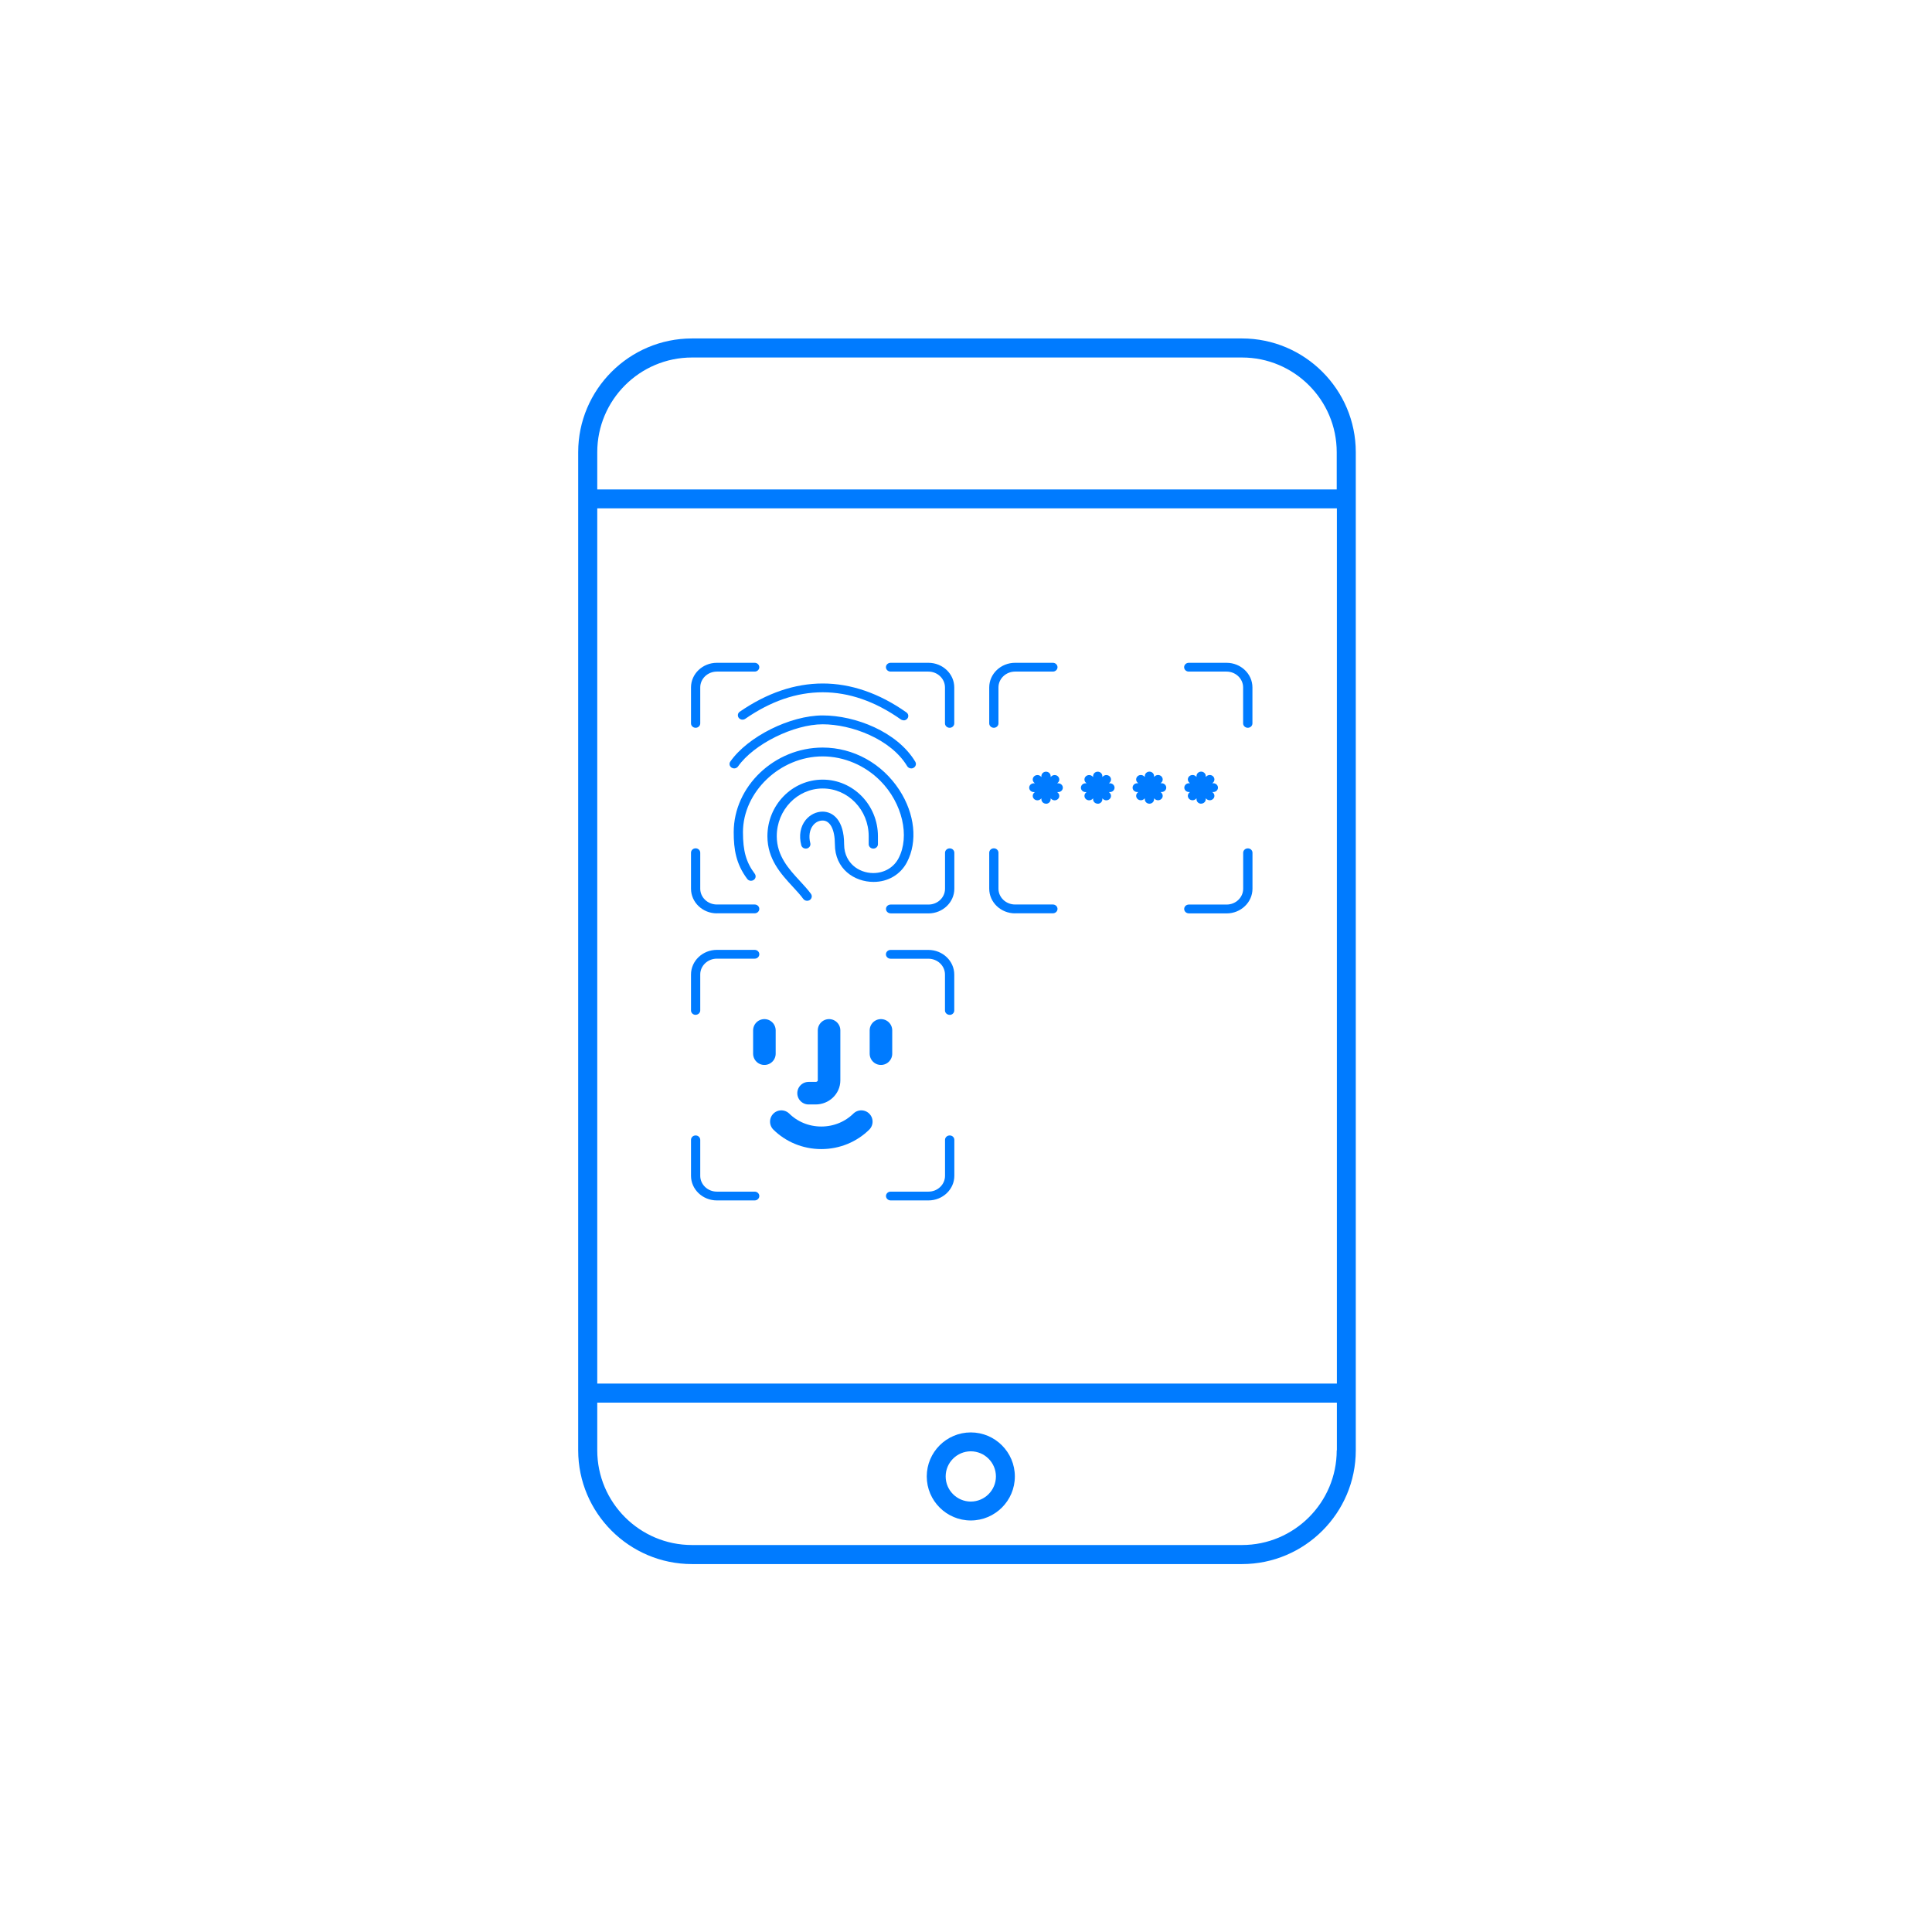 <?xml version="1.0" encoding="UTF-8"?> <svg xmlns="http://www.w3.org/2000/svg" width="137" height="137" viewBox="0 0 137 137" fill="none"><g clip-path="url(#clip0_262_250)"><path d="M68.84 107.818C70.562 107.818 71.964 106.417 71.964 104.696C71.964 102.975 70.562 101.574 68.84 101.574C67.118 101.574 65.717 102.975 65.717 104.696C65.717 106.417 67.118 107.818 68.84 107.818ZM68.84 102.914C69.821 102.914 70.622 103.715 70.622 104.696C70.622 105.676 69.821 106.477 68.84 106.477C67.859 106.477 67.058 105.676 67.058 104.696C67.058 103.715 67.859 102.914 68.84 102.914ZM88.071 24H49.069C44.624 24 41 27.622 41 32.066V102.844C41 107.288 44.624 110.91 49.069 110.91H88.071C92.516 110.91 96.14 107.288 96.14 102.844V32.066C96.14 27.622 92.516 24 88.071 24ZM94.788 102.844C94.788 106.547 91.775 109.559 88.071 109.559H49.069C45.365 109.559 42.352 106.547 42.352 102.844V99.462H94.799V102.844H94.788ZM94.788 98.111H42.352V36.048H94.799V98.111H94.788ZM94.788 34.707H42.352V32.066C42.352 28.363 45.365 25.351 49.069 25.351H88.071C91.775 25.351 94.788 28.363 94.788 32.066V34.707Z" fill="#007BFF"></path><g clip-path="url(#clip1_262_250)"><path fill-rule="evenodd" clip-rule="evenodd" d="M64.078 51.076C64.027 51.076 63.956 51.064 63.88 51.016C62.07 49.738 60.209 49.09 58.345 49.09C56.48 49.09 54.653 49.722 52.847 50.972C52.776 51.02 52.7 51.032 52.654 51.032C52.545 51.032 52.448 50.984 52.385 50.904C52.335 50.837 52.314 50.753 52.326 50.673C52.339 50.589 52.385 50.517 52.456 50.469C54.38 49.142 56.358 48.467 58.345 48.467C60.331 48.467 62.347 49.154 64.275 50.517C64.422 50.621 64.451 50.816 64.342 50.956C64.279 51.036 64.183 51.084 64.078 51.084" fill="#007BFF"></path><path fill-rule="evenodd" clip-rule="evenodd" d="M49.328 51.608C49.147 51.608 49 51.468 49 51.296V48.746C49 47.783 49.823 47 50.835 47H53.515C53.696 47 53.843 47.14 53.843 47.312C53.843 47.483 53.696 47.623 53.515 47.623H50.835C50.184 47.623 49.655 48.127 49.655 48.746V51.296C49.655 51.468 49.508 51.608 49.328 51.608Z" fill="#007BFF"></path><path fill-rule="evenodd" clip-rule="evenodd" d="M67.341 51.608C67.16 51.608 67.009 51.468 67.009 51.296V48.746C67.009 48.127 66.48 47.623 65.833 47.623H63.154C62.973 47.623 62.822 47.483 62.822 47.312C62.822 47.14 62.969 47 63.154 47H65.833C66.845 47 67.668 47.783 67.668 48.746V51.296C67.668 51.468 67.521 51.608 67.341 51.608Z" fill="#007BFF"></path><path fill-rule="evenodd" clip-rule="evenodd" d="M70.474 51.608C70.293 51.608 70.147 51.468 70.147 51.296V48.746C70.147 47.783 70.97 47 71.982 47H74.661C74.842 47 74.989 47.14 74.989 47.312C74.989 47.483 74.842 47.623 74.661 47.623H71.982C71.331 47.623 70.802 48.127 70.802 48.746V51.296C70.802 51.468 70.655 51.608 70.474 51.608Z" fill="#007BFF"></path><path fill-rule="evenodd" clip-rule="evenodd" d="M88.483 51.608C88.302 51.608 88.151 51.468 88.151 51.296V48.746C88.151 48.127 87.622 47.623 86.975 47.623H84.296C84.115 47.623 83.968 47.483 83.968 47.312C83.968 47.14 84.115 47 84.296 47H86.975C87.987 47 88.811 47.783 88.811 48.746V51.296C88.811 51.468 88.664 51.608 88.483 51.608Z" fill="#007BFF"></path><path fill-rule="evenodd" clip-rule="evenodd" d="M64.615 54.489C64.498 54.489 64.388 54.429 64.329 54.329C63.17 52.399 60.377 51.36 58.336 51.36C56.295 51.36 53.448 52.758 52.335 54.349C52.272 54.437 52.171 54.489 52.062 54.489C51.999 54.489 51.936 54.469 51.881 54.437C51.81 54.393 51.759 54.321 51.738 54.237C51.721 54.157 51.738 54.073 51.789 54.001C53.028 52.231 56.031 50.732 58.34 50.732C60.65 50.732 63.624 51.883 64.905 54.017C64.964 54.117 64.964 54.229 64.905 54.329C64.875 54.377 64.787 54.489 64.619 54.489" fill="#007BFF"></path><path fill-rule="evenodd" clip-rule="evenodd" d="M74.174 56.99C73.994 56.99 73.847 56.851 73.847 56.679V56.611L73.796 56.659C73.733 56.719 73.653 56.751 73.565 56.751C73.477 56.751 73.393 56.719 73.33 56.659C73.267 56.599 73.233 56.523 73.233 56.439C73.233 56.355 73.267 56.275 73.33 56.215L73.38 56.167H73.309C73.128 56.167 72.981 56.027 72.981 55.856C72.981 55.684 73.128 55.544 73.309 55.544H73.38L73.33 55.496C73.267 55.436 73.233 55.36 73.233 55.276C73.233 55.192 73.267 55.112 73.33 55.052C73.393 54.992 73.477 54.961 73.565 54.961C73.653 54.961 73.737 54.992 73.796 55.052L73.847 55.1V55.032C73.847 54.861 73.994 54.721 74.174 54.721C74.355 54.721 74.502 54.861 74.502 55.032V55.1L74.552 55.052C74.615 54.992 74.699 54.961 74.787 54.961C74.876 54.961 74.96 54.992 75.018 55.052C75.081 55.112 75.115 55.192 75.115 55.276C75.115 55.36 75.081 55.44 75.018 55.496L74.968 55.544H75.039C75.22 55.544 75.367 55.684 75.367 55.856C75.367 56.027 75.22 56.167 75.039 56.167H74.968L75.018 56.215C75.081 56.275 75.115 56.355 75.115 56.439C75.115 56.523 75.081 56.603 75.018 56.659C74.955 56.719 74.876 56.751 74.787 56.751C74.699 56.751 74.615 56.719 74.552 56.659L74.502 56.611V56.683C74.502 56.855 74.355 56.995 74.174 56.995" fill="#007BFF"></path><path fill-rule="evenodd" clip-rule="evenodd" d="M77.841 56.99C77.66 56.99 77.513 56.851 77.513 56.679V56.611L77.463 56.659C77.4 56.719 77.32 56.751 77.232 56.751C77.144 56.751 77.059 56.719 76.996 56.659C76.933 56.599 76.9 56.523 76.9 56.439C76.9 56.355 76.933 56.275 76.996 56.215L77.047 56.167H76.975C76.795 56.167 76.648 56.027 76.648 55.856C76.648 55.684 76.795 55.544 76.975 55.544H77.047L76.996 55.496C76.933 55.436 76.9 55.36 76.9 55.276C76.9 55.192 76.933 55.112 76.996 55.052C77.059 54.992 77.144 54.961 77.232 54.961C77.32 54.961 77.4 54.992 77.463 55.052L77.513 55.1V55.032C77.513 54.861 77.66 54.721 77.841 54.721C78.021 54.721 78.168 54.861 78.168 55.032V55.1L78.219 55.052C78.282 54.992 78.366 54.961 78.45 54.961C78.534 54.961 78.622 54.992 78.685 55.052C78.815 55.176 78.815 55.376 78.685 55.496L78.635 55.544H78.706C78.886 55.544 79.034 55.684 79.034 55.856C79.034 56.027 78.886 56.167 78.706 56.167H78.635L78.685 56.215C78.815 56.339 78.815 56.535 78.685 56.659C78.622 56.719 78.538 56.751 78.45 56.751C78.362 56.751 78.278 56.719 78.219 56.659L78.168 56.611V56.683C78.168 56.855 78.021 56.995 77.841 56.995" fill="#007BFF"></path><path fill-rule="evenodd" clip-rule="evenodd" d="M81.507 56.991C81.327 56.991 81.18 56.851 81.18 56.679V56.607L81.129 56.655C81.066 56.715 80.986 56.747 80.898 56.747C80.81 56.747 80.726 56.715 80.663 56.655C80.6 56.595 80.566 56.519 80.566 56.435C80.566 56.351 80.6 56.271 80.663 56.211L80.713 56.163H80.642C80.461 56.163 80.314 56.023 80.314 55.852C80.314 55.68 80.461 55.54 80.642 55.54H80.713L80.663 55.492C80.6 55.432 80.566 55.356 80.566 55.272C80.566 55.188 80.6 55.108 80.663 55.048C80.726 54.989 80.806 54.957 80.898 54.957C80.991 54.957 81.066 54.989 81.129 55.048L81.18 55.096V55.029C81.18 54.857 81.327 54.717 81.507 54.717C81.688 54.717 81.835 54.857 81.835 55.029V55.096L81.885 55.048C81.948 54.989 82.032 54.957 82.12 54.957C82.209 54.957 82.288 54.989 82.351 55.048C82.414 55.108 82.448 55.188 82.448 55.272C82.448 55.356 82.414 55.436 82.351 55.492L82.301 55.54H82.372C82.553 55.54 82.7 55.68 82.7 55.852C82.7 56.023 82.553 56.163 82.372 56.163H82.301L82.351 56.211C82.414 56.271 82.448 56.351 82.448 56.435C82.448 56.519 82.414 56.599 82.351 56.655C82.288 56.715 82.204 56.747 82.12 56.747C82.036 56.747 81.948 56.715 81.885 56.655L81.835 56.607V56.679C81.835 56.851 81.688 56.991 81.507 56.991Z" fill="#007BFF"></path><path fill-rule="evenodd" clip-rule="evenodd" d="M85.174 56.991C84.993 56.991 84.846 56.851 84.846 56.679V56.607L84.796 56.655C84.733 56.715 84.653 56.747 84.565 56.747C84.477 56.747 84.392 56.715 84.329 56.655C84.199 56.531 84.199 56.335 84.329 56.211L84.38 56.163H84.308C84.128 56.163 83.981 56.023 83.981 55.852C83.981 55.68 84.128 55.54 84.308 55.54H84.38L84.329 55.492C84.199 55.368 84.199 55.172 84.329 55.048C84.392 54.989 84.477 54.957 84.565 54.957C84.653 54.957 84.737 54.989 84.796 55.048L84.846 55.096V55.029C84.846 54.857 84.993 54.717 85.174 54.717C85.354 54.717 85.501 54.857 85.501 55.029V55.096L85.552 55.048C85.615 54.989 85.695 54.957 85.787 54.957C85.879 54.957 85.955 54.989 86.018 55.048C86.081 55.108 86.115 55.188 86.115 55.272C86.115 55.356 86.081 55.436 86.018 55.492L85.968 55.54H86.039C86.219 55.54 86.367 55.68 86.367 55.852C86.367 56.023 86.219 56.163 86.039 56.163H85.968L86.018 56.211C86.081 56.271 86.115 56.351 86.115 56.435C86.115 56.519 86.081 56.599 86.018 56.655C85.955 56.715 85.875 56.747 85.787 56.747C85.699 56.747 85.615 56.715 85.552 56.655L85.501 56.607V56.675C85.501 56.847 85.354 56.987 85.174 56.987" fill="#007BFF"></path><path fill-rule="evenodd" clip-rule="evenodd" d="M61.944 62.537C60.579 62.537 59.202 61.617 59.202 59.863C59.202 58.828 58.87 58.185 58.337 58.185C58.076 58.185 57.841 58.301 57.665 58.513C57.408 58.824 57.333 59.3 57.459 59.787C57.48 59.867 57.467 59.951 57.421 60.023C57.375 60.095 57.303 60.147 57.219 60.167C57.19 60.175 57.165 60.175 57.14 60.175C56.988 60.175 56.858 60.079 56.82 59.939C56.64 59.248 56.753 58.612 57.135 58.141C57.438 57.773 57.883 57.553 58.328 57.553C59.067 57.553 59.857 58.161 59.857 59.863C59.857 60.638 60.21 61.118 60.504 61.382C60.877 61.717 61.394 61.909 61.923 61.909C62.7 61.909 63.372 61.518 63.717 60.862C64.535 59.304 63.985 56.946 62.436 55.38C61.344 54.273 59.849 53.637 58.332 53.637C55.321 53.637 52.684 56.151 52.684 59.012C52.684 60.347 52.91 61.146 53.519 61.957C53.57 62.025 53.591 62.109 53.578 62.193C53.566 62.277 53.515 62.349 53.444 62.397C53.372 62.445 53.301 62.457 53.255 62.457C53.145 62.457 53.049 62.409 52.986 62.325C52.192 61.262 52.028 60.235 52.028 59.012C52.028 55.759 54.918 53.01 58.337 53.01C60.516 53.01 62.549 54.137 63.775 56.019C64.876 57.713 65.082 59.675 64.313 61.142C63.855 62.017 62.969 62.537 61.948 62.537" fill="#007BFF"></path><path fill-rule="evenodd" clip-rule="evenodd" d="M57.232 63.876C57.123 63.876 57.022 63.824 56.959 63.74C56.761 63.468 56.51 63.197 56.241 62.905C55.38 61.974 54.418 60.931 54.418 59.296C54.418 57.086 56.173 55.284 58.337 55.284C60.499 55.284 62.255 57.082 62.255 59.296V59.864C62.255 60.036 62.108 60.175 61.927 60.175C61.747 60.175 61.6 60.036 61.6 59.864V59.296C61.6 57.43 60.138 55.912 58.341 55.912C56.543 55.912 55.081 57.43 55.081 59.296C55.081 60.699 55.951 61.638 56.719 62.469C57.009 62.785 57.282 63.077 57.505 63.384C57.576 63.48 57.585 63.6 57.526 63.708C57.467 63.816 57.358 63.876 57.236 63.876" fill="#007BFF"></path><path fill-rule="evenodd" clip-rule="evenodd" d="M50.835 64.767C49.823 64.767 49 63.984 49 63.017V60.467C49 60.295 49.147 60.155 49.328 60.155C49.508 60.155 49.655 60.295 49.655 60.467V63.017C49.655 63.636 50.184 64.139 50.835 64.139H53.515C53.696 64.139 53.843 64.279 53.843 64.451C53.843 64.623 53.696 64.763 53.515 64.763H50.835V64.767Z" fill="#007BFF"></path><path fill-rule="evenodd" clip-rule="evenodd" d="M63.158 64.767C62.977 64.767 62.826 64.627 62.826 64.455C62.826 64.283 62.973 64.143 63.158 64.143H65.838C66.489 64.143 67.013 63.64 67.013 63.02V60.471C67.013 60.299 67.16 60.159 67.345 60.159C67.53 60.159 67.673 60.299 67.673 60.471V63.02C67.673 63.983 66.85 64.771 65.838 64.771H63.158V64.767Z" fill="#007BFF"></path><path fill-rule="evenodd" clip-rule="evenodd" d="M71.982 64.767C70.97 64.767 70.147 63.984 70.147 63.017V60.467C70.147 60.295 70.293 60.155 70.474 60.155C70.655 60.155 70.802 60.295 70.802 60.467V63.017C70.802 63.636 71.331 64.139 71.982 64.139H74.661C74.842 64.139 74.989 64.279 74.989 64.451C74.989 64.623 74.842 64.763 74.661 64.763H71.982V64.767Z" fill="#007BFF"></path><path fill-rule="evenodd" clip-rule="evenodd" d="M84.3 64.767C84.119 64.767 83.972 64.627 83.972 64.455C83.972 64.283 84.119 64.143 84.3 64.143H86.979C87.63 64.143 88.155 63.64 88.155 63.02V60.471C88.155 60.299 88.302 60.159 88.487 60.159C88.672 60.159 88.815 60.299 88.815 60.471V63.02C88.815 63.983 87.992 64.771 86.979 64.771H84.3V64.767Z" fill="#007BFF"></path><path fill-rule="evenodd" clip-rule="evenodd" d="M49.328 71.964C49.147 71.964 49 71.824 49 71.652V69.103C49 68.14 49.823 67.356 50.835 67.356H53.515C53.696 67.356 53.843 67.496 53.843 67.668C53.843 67.84 53.696 67.98 53.515 67.98H50.835C50.184 67.98 49.655 68.483 49.655 69.099V71.648C49.655 71.82 49.508 71.96 49.328 71.96" fill="#007BFF"></path><path fill-rule="evenodd" clip-rule="evenodd" d="M67.341 71.964C67.16 71.964 67.009 71.824 67.009 71.652V69.103C67.009 68.483 66.48 67.984 65.833 67.984H63.154C62.973 67.984 62.822 67.844 62.822 67.672C62.822 67.5 62.969 67.36 63.154 67.36H65.833C66.845 67.36 67.668 68.144 67.668 69.107V71.656C67.668 71.828 67.521 71.968 67.341 71.968" fill="#007BFF"></path><path fill-rule="evenodd" clip-rule="evenodd" d="M50.835 85.123C49.823 85.123 49 84.34 49 83.377V80.827C49 80.656 49.147 80.516 49.328 80.516C49.508 80.516 49.655 80.656 49.655 80.827V83.377C49.655 83.996 50.184 84.5 50.835 84.5H53.515C53.696 84.5 53.843 84.64 53.843 84.811C53.843 84.983 53.696 85.123 53.515 85.123H50.835Z" fill="#007BFF"></path><path fill-rule="evenodd" clip-rule="evenodd" d="M63.158 85.123C62.977 85.123 62.826 84.983 62.826 84.811C62.826 84.64 62.973 84.5 63.158 84.5H65.838C66.489 84.5 67.013 83.996 67.013 83.377V80.827C67.013 80.656 67.16 80.516 67.345 80.516C67.53 80.516 67.673 80.656 67.673 80.827V83.377C67.673 84.34 66.85 85.123 65.838 85.123H63.158Z" fill="#007BFF"></path><path d="M54.204 73.066V74.717" stroke="#007BFF" stroke-width="1.6" stroke-linecap="round"></path><path d="M62.469 73.066V74.717" stroke="#007BFF" stroke-width="1.6" stroke-linecap="round"></path><path d="M58.79 73.066V76.611C58.79 77.111 58.362 77.518 57.837 77.518H57.337" stroke="#007BFF" stroke-width="1.6" stroke-linecap="round"></path><path d="M55.405 79.536C56.123 80.243 57.127 80.683 58.24 80.683C59.353 80.683 60.356 80.243 61.075 79.536" stroke="#007BFF" stroke-width="1.6" stroke-linecap="round"></path></g></g><defs><clipPath id="clip0_262_250"><rect width="55.14" height="86.91" fill="white" transform="translate(41 24)"></rect></clipPath><clipPath id="clip1_262_250"><rect width="39.815" height="38.123" fill="white" transform="translate(49 47)"></rect></clipPath></defs></svg>